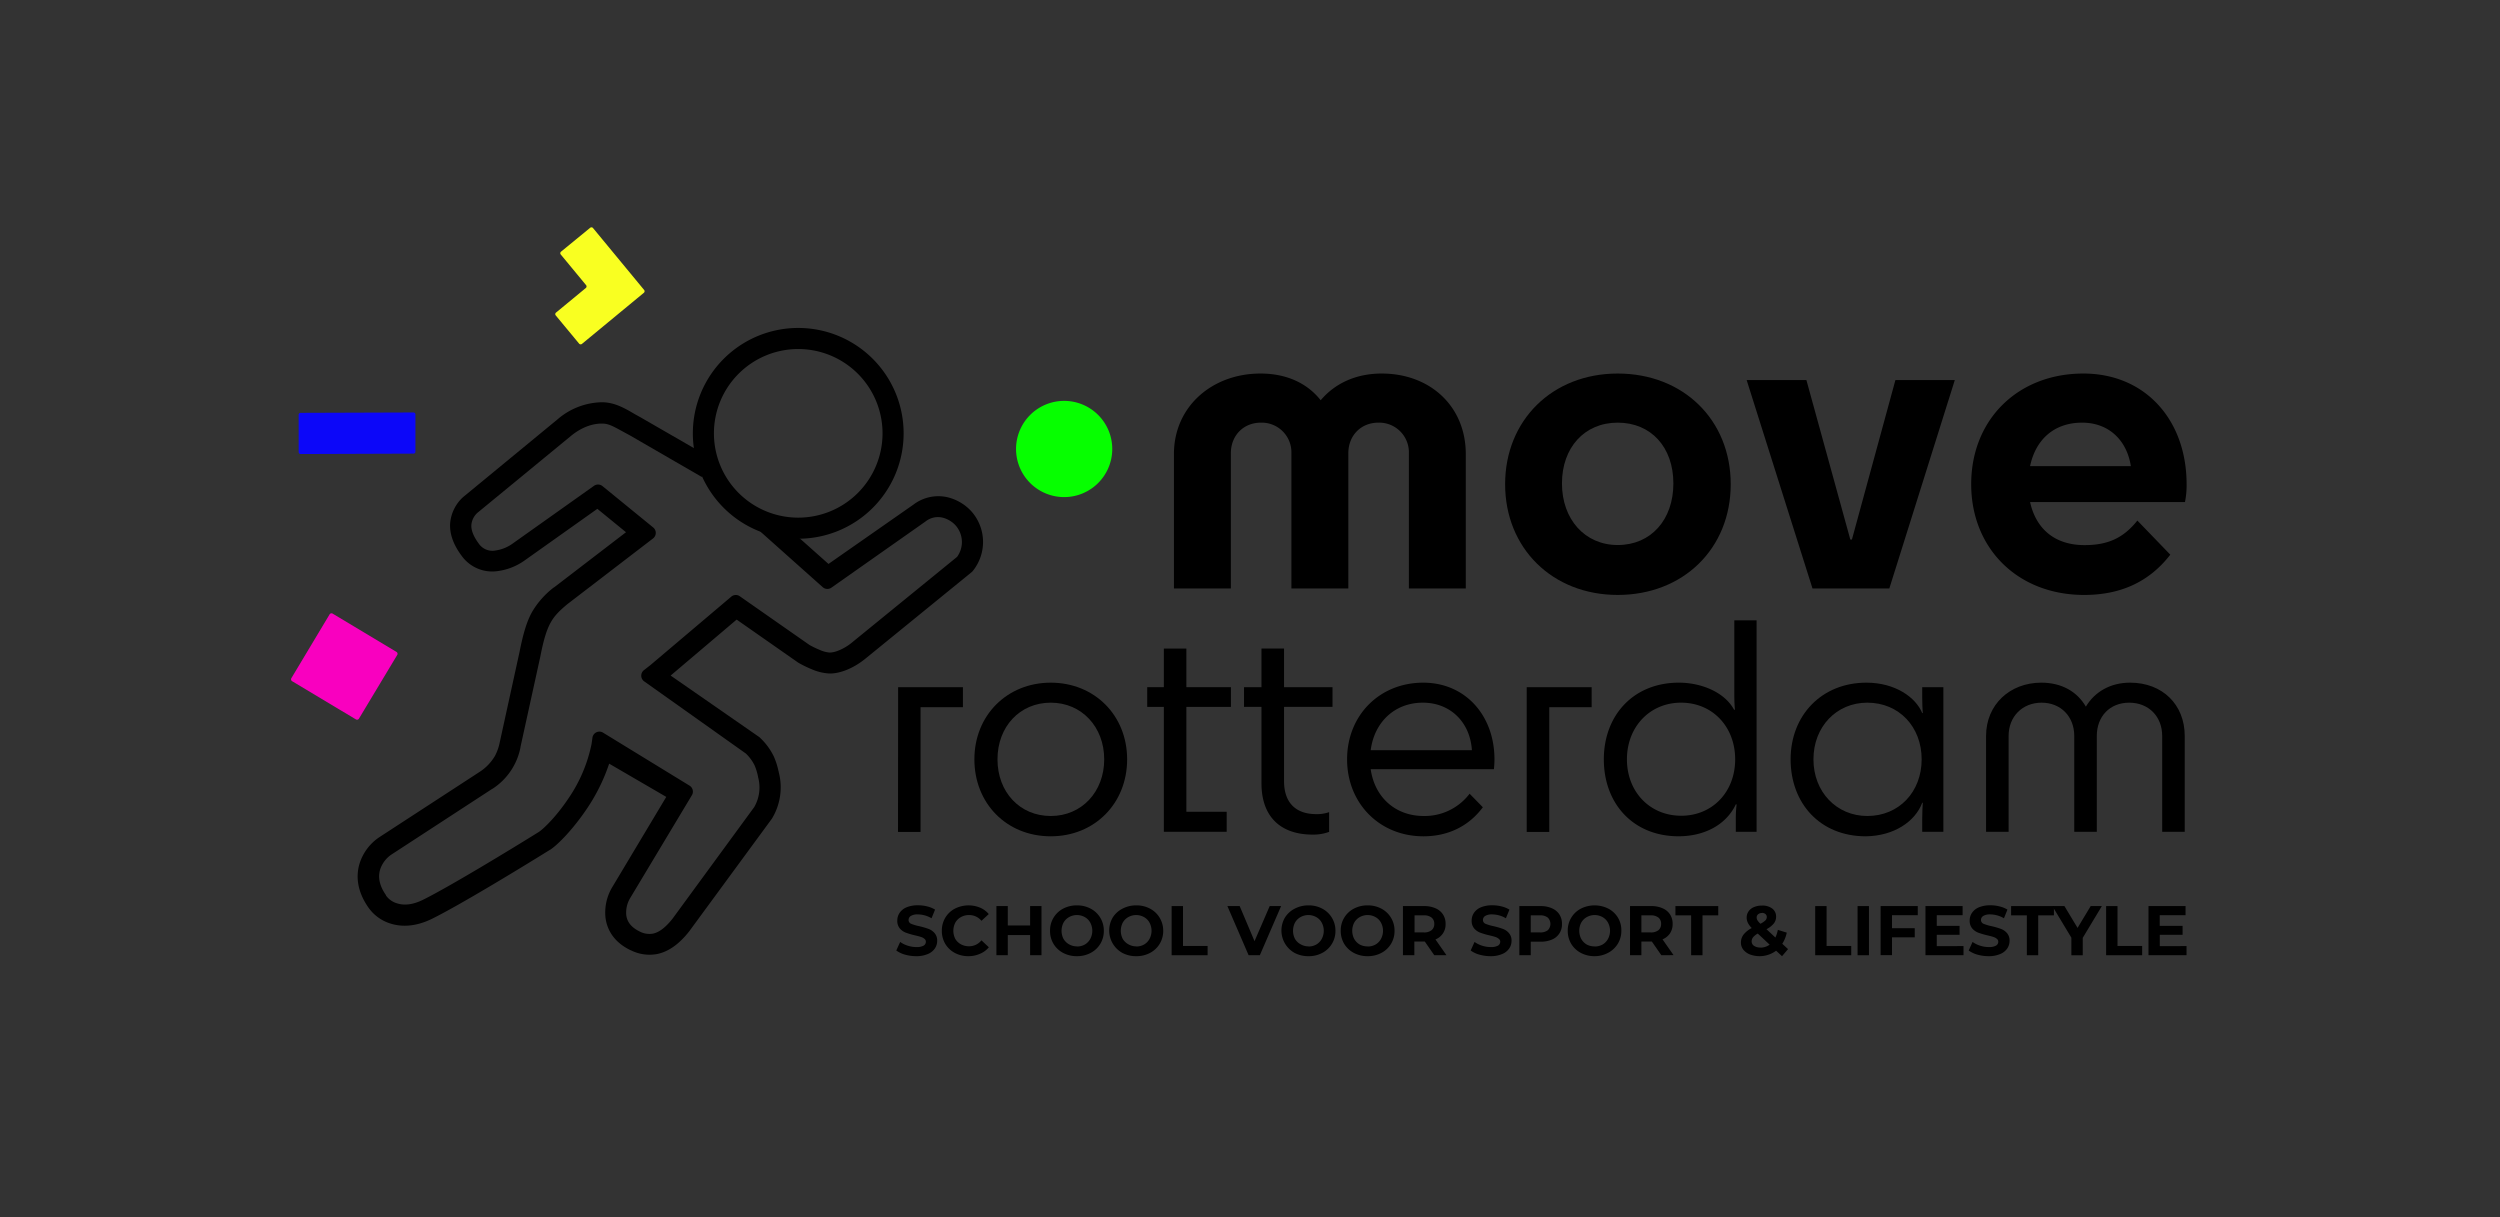 <svg id="Laag_1" data-name="Laag 1" xmlns="http://www.w3.org/2000/svg" viewBox="0 0 841.89 409.98"><rect x="0" y="0" width="841.89" height="409.98" fill="#333333" stroke="none"/><defs><style>.cls-1{fill:#0c07f9;}.cls-2{fill:#06ff00;}.cls-3{fill:#f900bf;}.cls-4{fill:#f9ff21;}.cls-5{fill-rule:evenodd;}</style></defs><path d="M302.45,231.41h21.82v6.74H310v42h-7.59Z"/><path d="M353.85,281.63c-14.91,0-25.72-11.11-25.72-25.92s11-25.82,25.72-25.82,25.72,11,25.72,25.82S368.65,281.63,353.85,281.63Zm0-6.84c10.44,0,18-8.16,18-19.08s-7.59-19.08-18-19.08-17.94,8.07-17.94,19.08S343.41,274.79,353.85,274.79Z"/><path d="M391.93,280.11V238.05h-5.6v-6.64h5.6v-13h7.59v13h15v6.64h-15v35.32h13.57v6.74Z"/><path d="M442.08,281.06c-11,0-17.27-6.17-17.27-17.28V238.05h-5.88v-6.64h5.88v-13h7.6v13h16.32v6.64H432.41v25c0,7.4,4.08,11.11,10.82,11.11a12.26,12.26,0,0,0,4.36-.67v6.65A15.47,15.47,0,0,1,442.08,281.06Z"/><path d="M499.36,271.85c-4.74,6.36-11.67,9.78-20,9.78-14.8,0-25.72-11.11-25.72-25.92s10.92-25.82,25.63-25.82c14.24,0,24,11.1,24,25.82,0,1-.09,2.56-.19,3.32H461.59c1.33,9.4,8.26,15.76,17.85,15.76a19,19,0,0,0,15.46-7.5Zm-20.21-35.22c-9.39,0-16.32,6.45-17.56,16h34.08C495.1,243.37,488.55,236.63,479.15,236.63Z"/><path d="M514.13,231.41H536v6.74H521.73v42h-7.6Z"/><path d="M540.1,255.71c0-14.91,10.06-25.82,25.25-25.82,7.87,0,15.56,3.41,18.6,9.11h.29c-.1-1.33-.2-2.66-.2-5.22V208.9h7.5v71.21h-7v-4a39.12,39.12,0,0,1,.28-5.22h-.28c-3.32,7-10.73,10.73-19.27,10.73C550.07,281.63,540.1,270.71,540.1,255.71Zm26,19c10.64,0,18.23-8.07,18.23-19s-7.59-19.08-18.23-19.08c-10.43,0-18.22,8.07-18.22,19.08S555.67,274.7,566.1,274.7Z"/><path d="M603,255.71c0-14.81,10.44-25.82,25.53-25.82,9.68,0,16.61,4.93,18.79,10.25h.19c-.09-1.42-.19-2.75-.19-5.22v-3.51h7.12v48.7h-7.12v-4.46c0-2.19.1-3.8.19-5.32h-.19c-2.37,6.36-9.58,11.2-19,11.3C612.9,281.63,603,270.52,603,255.71Zm25.82,19.08c10.72,0,18.31-8.16,18.31-19.08s-7.59-19.08-18.31-19.08c-10.35,0-18.13,8.07-18.13,19.08S618.5,274.79,628.85,274.79Z"/><path d="M735.72,247.83v32.28h-7.59V247.83c0-6.55-4.56-11.2-11.11-11.2s-10.91,4.65-10.91,11.2v32.28h-7.59V247.83c0-6.55-4.55-11.2-11-11.2s-11.11,4.65-11.11,11.2v32.28h-7.59V247.83c0-10.54,8-17.94,18.61-17.94,6.83,0,12.05,3,15,8.07,3-5,8.26-8.07,14.9-8.07C728.23,229.89,735.72,237.29,735.72,247.83Z"/><path d="M308.57,322a13.78,13.78,0,0,1-3.8-.52,9.25,9.25,0,0,1-2.94-1.39l1.31-2.89a8.8,8.8,0,0,0,2.53,1.26,9.6,9.6,0,0,0,2.93.47,4.86,4.86,0,0,0,2.41-.47,1.51,1.51,0,0,0,.78-1.3,1.19,1.19,0,0,0-.47-1,3.28,3.28,0,0,0-1.19-.64c-.47-.16-1.12-.33-1.94-.52a26.58,26.58,0,0,1-3.09-.9,5.08,5.08,0,0,1-2.08-1.44,3.92,3.92,0,0,1-.85-2.65,4.55,4.55,0,0,1,.78-2.6,5.23,5.23,0,0,1,2.34-1.87,9.79,9.79,0,0,1,3.85-.68,12.36,12.36,0,0,1,3.1.38,9.2,9.2,0,0,1,2.65,1.08l-1.19,2.91a9.28,9.28,0,0,0-4.58-1.3,4.32,4.32,0,0,0-2.39.52,1.58,1.58,0,0,0-.76,1.37,1.37,1.37,0,0,0,.88,1.28,15,15,0,0,0,2.72.8,26.58,26.58,0,0,1,3.09.9,5,5,0,0,1,2.06,1.42,3.77,3.77,0,0,1,.88,2.62,4.5,4.5,0,0,1-.81,2.6,5.26,5.26,0,0,1-2.36,1.84A9.65,9.65,0,0,1,308.57,322Z"/><path d="M326.13,322a9.59,9.59,0,0,1-4.58-1.09,8.36,8.36,0,0,1-3.22-3.05,8.53,8.53,0,0,1-1.16-4.42,8.42,8.42,0,0,1,1.16-4.39,8.15,8.15,0,0,1,3.22-3.05,10.18,10.18,0,0,1,8.48-.35,7.68,7.68,0,0,1,2.94,2.17l-2.46,2.27a5.3,5.3,0,0,0-4.16-1.94,5.45,5.45,0,0,0-2.75.69,4.83,4.83,0,0,0-1.89,1.86,6,6,0,0,0,0,5.49A5,5,0,0,0,323.6,318a5.65,5.65,0,0,0,2.75.66,5.29,5.29,0,0,0,4.16-2L333,319A7.63,7.63,0,0,1,330,321.2,9.59,9.59,0,0,1,326.13,322Z"/><path d="M350.73,305.13v16.55H346.9v-6.79h-7.52v6.79h-3.83V305.13h3.83v6.53h7.52v-6.53Z"/><path d="M362.66,322a9.75,9.75,0,0,1-4.66-1.11,8.32,8.32,0,0,1-3.23-3.05,8.41,8.41,0,0,1-1.16-4.4A8.25,8.25,0,0,1,358,306a9.75,9.75,0,0,1,4.66-1.11A9.64,9.64,0,0,1,367.3,306a8.3,8.3,0,0,1,4.42,7.44,8.24,8.24,0,0,1-4.42,7.45A9.64,9.64,0,0,1,362.66,322Zm0-3.26a5.34,5.34,0,0,0,2.65-.66,4.84,4.84,0,0,0,1.84-1.89,5.81,5.81,0,0,0,0-5.49,4.64,4.64,0,0,0-1.84-1.86,5.43,5.43,0,0,0-5.3,0,4.82,4.82,0,0,0-1.86,1.86,6,6,0,0,0,0,5.49A5,5,0,0,0,360,318,5.37,5.37,0,0,0,362.66,318.7Z"/><path d="M382.61,322a9.75,9.75,0,0,1-4.66-1.11A8.63,8.63,0,0,1,374.71,309,8.32,8.32,0,0,1,378,306a9.75,9.75,0,0,1,4.66-1.11,9.64,9.64,0,0,1,4.64,1.11,8.35,8.35,0,0,1,4.42,7.44,8.29,8.29,0,0,1-4.42,7.45A9.64,9.64,0,0,1,382.61,322Zm0-3.26a5.34,5.34,0,0,0,2.65-.66,4.84,4.84,0,0,0,1.84-1.89,5.81,5.81,0,0,0,0-5.49,4.64,4.64,0,0,0-1.84-1.86,5.43,5.43,0,0,0-5.3,0,4.82,4.82,0,0,0-1.86,1.86,6,6,0,0,0,0,5.49A5,5,0,0,0,380,318,5.34,5.34,0,0,0,382.61,318.7Z"/><path d="M394.55,305.13h3.83v13.43h8.29v3.12H394.55Z"/><path d="M431.42,305.13l-7.16,16.55h-3.78l-7.15-16.55h4.14l5,11.82,5.11-11.82Z"/><path d="M440.61,322a9.75,9.75,0,0,1-4.66-1.11A8.63,8.63,0,0,1,432.71,309,8.32,8.32,0,0,1,436,306a9.75,9.75,0,0,1,4.66-1.11,9.55,9.55,0,0,1,4.63,1.11,8.33,8.33,0,0,1,4.43,7.44,8.27,8.27,0,0,1-4.43,7.45A9.55,9.55,0,0,1,440.61,322Zm0-3.26a5.34,5.34,0,0,0,2.65-.66,4.84,4.84,0,0,0,1.84-1.89,5.81,5.81,0,0,0,0-5.49,4.64,4.64,0,0,0-1.84-1.86,5.43,5.43,0,0,0-5.3,0,4.75,4.75,0,0,0-1.86,1.86,6,6,0,0,0,0,5.49A5,5,0,0,0,438,318,5.34,5.34,0,0,0,440.61,318.7Z"/><path d="M460.56,322a9.75,9.75,0,0,1-4.66-1.11,8.42,8.42,0,0,1-3.24-3.05,8.51,8.51,0,0,1-1.16-4.4,8.23,8.23,0,0,1,4.4-7.44,9.75,9.75,0,0,1,4.66-1.11A9.64,9.64,0,0,1,465.2,306a8.3,8.3,0,0,1,4.42,7.44,8.24,8.24,0,0,1-4.42,7.45A9.64,9.64,0,0,1,460.56,322Zm0-3.26a5.34,5.34,0,0,0,2.65-.66,4.84,4.84,0,0,0,1.84-1.89,5.81,5.81,0,0,0,0-5.49,4.64,4.64,0,0,0-1.84-1.86,5.43,5.43,0,0,0-5.3,0,4.84,4.84,0,0,0-1.87,1.86,6,6,0,0,0,0,5.49,5.06,5.06,0,0,0,1.87,1.89A5.34,5.34,0,0,0,460.56,318.7Z"/><path d="M483,321.68l-3.19-4.61h-3.52v4.61h-3.84V305.13h7.17a9.07,9.07,0,0,1,3.8.74,5.62,5.62,0,0,1,2.51,2.07,5.71,5.71,0,0,1,.88,3.2,5.4,5.4,0,0,1-3.41,5.22l3.71,5.32ZM483,311.14a2.59,2.59,0,0,0-.9-2.13,3.94,3.94,0,0,0-2.62-.76h-3.12V314h3.12a3.94,3.94,0,0,0,2.62-.76A2.61,2.61,0,0,0,483,311.14Z"/><path d="M502,322a13.85,13.85,0,0,1-3.81-.52,9.09,9.09,0,0,1-2.93-1.39l1.3-2.89a8.94,8.94,0,0,0,2.53,1.26,9.65,9.65,0,0,0,2.93.47,4.83,4.83,0,0,0,2.41-.47,1.51,1.51,0,0,0,.78-1.3,1.17,1.17,0,0,0-.48-1,3.23,3.23,0,0,0-1.18-.64c-.47-.16-1.11-.33-1.93-.52a26.24,26.24,0,0,1-3.1-.9,5.08,5.08,0,0,1-2.08-1.44,3.92,3.92,0,0,1-.85-2.65,4.55,4.55,0,0,1,.78-2.6,5.23,5.23,0,0,1,2.34-1.87,9.82,9.82,0,0,1,3.85-.68,12.36,12.36,0,0,1,3.1.38,9.2,9.2,0,0,1,2.65,1.08l-1.19,2.91a9.25,9.25,0,0,0-4.58-1.3,4.32,4.32,0,0,0-2.39.52,1.58,1.58,0,0,0-.76,1.37,1.38,1.38,0,0,0,.88,1.28,15.23,15.23,0,0,0,2.72.8,26.58,26.58,0,0,1,3.09.9,4.93,4.93,0,0,1,2.06,1.42,3.77,3.77,0,0,1,.88,2.62,4.5,4.5,0,0,1-.81,2.6,5.26,5.26,0,0,1-2.36,1.84A9.64,9.64,0,0,1,502,322Z"/><path d="M518.82,305.13a9.07,9.07,0,0,1,3.8.74,5.62,5.62,0,0,1,2.51,2.07,5.7,5.7,0,0,1,.87,3.2,5.44,5.44,0,0,1-3.38,5.27,9.4,9.4,0,0,1-3.8.71h-3.33v4.56h-3.84V305.13ZM518.6,314a4.06,4.06,0,0,0,2.63-.74,3,3,0,0,0,0-4.25,4,4,0,0,0-2.63-.76h-3.11V314Z"/><path d="M537,322a9.71,9.71,0,0,1-4.65-1.11,8.42,8.42,0,0,1-3.24-3.05,8.51,8.51,0,0,1-1.16-4.4,8.23,8.23,0,0,1,4.4-7.44,10.27,10.27,0,0,1,9.29,0,8.32,8.32,0,0,1,3.24,3.07A8.2,8.2,0,0,1,546,313.4a8.33,8.33,0,0,1-1.18,4.4,8.42,8.42,0,0,1-3.24,3.05A9.61,9.61,0,0,1,537,322Zm0-3.26a5.38,5.38,0,0,0,2.66-.66,4.91,4.91,0,0,0,1.84-1.89,5.81,5.81,0,0,0,0-5.49,4.7,4.7,0,0,0-1.84-1.86,5.43,5.43,0,0,0-5.3,0,4.84,4.84,0,0,0-1.87,1.86,6,6,0,0,0,0,5.49,5.06,5.06,0,0,0,1.87,1.89A5.33,5.33,0,0,0,537,318.7Z"/><path d="M559.47,321.68l-3.2-4.61h-3.52v4.61h-3.83V305.13h7.16a9.09,9.09,0,0,1,3.81.74,5.59,5.59,0,0,1,2.5,2.07,5.71,5.71,0,0,1,.88,3.2,5.63,5.63,0,0,1-.9,3.19,5.55,5.55,0,0,1-2.51,2l3.72,5.32Zm-.08-10.54a2.61,2.61,0,0,0-.89-2.13,4,4,0,0,0-2.63-.76h-3.12V314h3.12a4,4,0,0,0,2.63-.76A2.63,2.63,0,0,0,559.39,311.14Z"/><path d="M569.5,308.25h-5.29v-3.12h14.42v3.12h-5.3v13.43H569.5Z"/><path d="M600.11,322l-2-1.84a9.32,9.32,0,0,1-8.77,1.27,5.32,5.32,0,0,1-2.27-1.63,3.75,3.75,0,0,1-.8-2.34,4.4,4.4,0,0,1,.85-2.69,8.54,8.54,0,0,1,2.79-2.25,6.74,6.74,0,0,1-1.3-1.75,4,4,0,0,1-.41-1.74,3.67,3.67,0,0,1,.64-2.13,4.08,4.08,0,0,1,1.8-1.42,6.6,6.6,0,0,1,2.72-.52,5.39,5.39,0,0,1,3.45,1,3.32,3.32,0,0,1,1.3,2.77,3.55,3.55,0,0,1-.78,2.26,7.48,7.48,0,0,1-2.46,1.92l3,2.81a10.85,10.85,0,0,0,.83-2.58l3,.93a10.77,10.77,0,0,1-1.51,3.75l1.94,1.8Zm-6.74-14.54a2,2,0,0,0-1.32.43,1.39,1.39,0,0,0-.48,1.09,1.88,1.88,0,0,0,.26.94,6.26,6.26,0,0,0,1,1.16,6.92,6.92,0,0,0,1.68-1.13,1.66,1.66,0,0,0,.47-1.11,1.3,1.3,0,0,0-.42-1A1.79,1.79,0,0,0,593.37,307.42Zm-.52,11.66a5.25,5.25,0,0,0,3.09-1l-4-3.74a5.55,5.55,0,0,0-1.59,1.26,2.24,2.24,0,0,0-.47,1.39,1.75,1.75,0,0,0,.8,1.49A3.68,3.68,0,0,0,592.85,319.08Z"/><path d="M611.28,305.13h3.83v13.43h8.3v3.12H611.28Z"/><path d="M625.55,305.13h3.83v16.55h-3.83Z"/><path d="M637.14,308.21v4.37h7.66v3.07h-7.66v6h-3.83V305.13h12.51v3.08Z"/><path d="M661.22,318.6v3.08H648.41V305.13h12.51v3.08h-8.7v3.59h7.68v3h-7.68v3.82Z"/><path d="M669.71,322a13.85,13.85,0,0,1-3.81-.52,9.3,9.3,0,0,1-2.93-1.39l1.3-2.89a8.94,8.94,0,0,0,2.53,1.26,9.71,9.71,0,0,0,2.94.47,4.81,4.81,0,0,0,2.4-.47,1.5,1.5,0,0,0,.79-1.3,1.19,1.19,0,0,0-.47-1,3.28,3.28,0,0,0-1.19-.64c-.47-.16-1.12-.33-1.94-.52a27.43,27.43,0,0,1-3.1-.9,5.11,5.11,0,0,1-2.07-1.44,3.93,3.93,0,0,1-.86-2.65,4.55,4.55,0,0,1,.78-2.6,5.23,5.23,0,0,1,2.34-1.87,9.84,9.84,0,0,1,3.86-.68,12.36,12.36,0,0,1,3.1.38,9,9,0,0,1,2.64,1.08l-1.18,2.91a9.3,9.3,0,0,0-4.58-1.3,4.35,4.35,0,0,0-2.39.52,1.58,1.58,0,0,0-.76,1.37,1.37,1.37,0,0,0,.88,1.28,15.07,15.07,0,0,0,2.71.8,26.24,26.24,0,0,1,3.1.9,5,5,0,0,1,2.06,1.42,3.77,3.77,0,0,1,.87,2.62,4.56,4.56,0,0,1-.8,2.6,5.26,5.26,0,0,1-2.36,1.84A9.65,9.65,0,0,1,669.71,322Z"/><path d="M682.55,308.25h-5.3v-3.12h14.42v3.12h-5.29v13.43h-3.83Z"/><path d="M701.38,315.82v5.86h-3.83v-5.91l-6.41-10.64h4.07l4.42,7.35,4.42-7.35h3.76Z"/><path d="M709.25,305.13h3.83v13.43h8.3v3.12H709.25Z"/><path d="M736.33,318.6v3.08H723.52V305.13H736v3.08h-8.7v3.59H735v3h-7.68v3.82Z"/><path d="M493.61,152.9v45.28H474.45V152.63a10,10,0,0,0-10.27-10.3c-5.88,0-10.12,4.34-10.12,10.3v45.55H434.89V152.63a10,10,0,0,0-10.26-10.3c-5.89,0-10.13,4.34-10.13,10.3v45.55H395.33V152.9c0-16,12.87-27.11,29.16-27.11,8.76,0,15.74,3.26,20.26,9,4.79-5.69,11.9-9,20.53-9C481.7,125.79,493.61,136.91,493.61,152.9Z"/><path d="M544.78,200.35c-22,0-37.92-15.73-37.92-37.28s15.88-37.28,37.92-37.28,38.05,15.59,38.05,37.28S566.81,200.35,544.78,200.35Zm0-16.81c11.22,0,18.74-8.54,18.74-20.74s-7.52-20.47-18.74-20.47S526,150.74,526,162.8,533.69,183.54,544.78,183.54Z"/><path d="M636.24,198.18H610.37L588.2,128h20.12l14.78,53.68h.55L638.29,128h20Z"/><path d="M730.86,186.79c-7.25,9.36-17,13.56-29,13.56-22.45,0-38.05-15.73-38.05-37.28,0-21.82,15.74-37.28,37.78-37.28,20.8,0,34.76,15.59,34.76,37.28a27.93,27.93,0,0,1-.55,6H683.64c2.05,9.21,8.48,14.5,18.34,14.5,7.94,0,13.14-2.44,17.79-8.27Zm-29.7-44.46c-9.31,0-15.61,5.56-17.52,14.64h33.94C716.21,148.16,710.06,142.33,701.16,142.33Z"/><path class="cls-1" d="M100.57,139.69a.66.66,0,0,1,.66-.66l38-.13a.66.66,0,0,1,.67.66l0,12.54a.65.65,0,0,1-.66.66l-38,.14a.66.66,0,0,1-.66-.66Z"/><path class="cls-2" d="M374.56,151.15A16.2,16.2,0,1,1,358.36,135,16.2,16.2,0,0,1,374.56,151.15Z"/><path class="cls-3" d="M133.53,219.54a.75.75,0,0,1,.25,1l-12.91,21.48a.75.75,0,0,1-1,.25L98.36,229.39a.75.75,0,0,1-.25-1L111,206.88a.75.75,0,0,1,1-.25Z"/><path class="cls-4" d="M195,115.7a.69.69,0,0,0,1,.09L216.8,98.62a.68.68,0,0,0,.09-1L199.72,76.82a.68.68,0,0,0-1-.09l-9.77,8a.68.68,0,0,0-.09,1L197.35,96a.69.69,0,0,1-.09,1l-10,8.25a.68.68,0,0,0-.09,1Z"/><path class="cls-5" d="M202.64,135.46a23.45,23.45,0,0,0-14.78,5.67h0l-31.92,26.28-.12.11a13.49,13.49,0,0,0-4.23,8.66c-.24,3.58,1.09,7.27,3.88,11a12.66,12.66,0,0,0,12.11,5.14,20.14,20.14,0,0,0,8.94-3.48l24.64-17.49,9.65,7.88-24.26,18.6-.06,0a28.8,28.8,0,0,0-7.32,8.26c-1.84,3.32-3,7.41-4.17,13.25L168.29,250a16.74,16.74,0,0,1-1.61,4.56,16,16,0,0,1-5,5.27l-34,22.14h0a16.71,16.71,0,0,0-6.52,8.61c-1.39,4.32-.93,9.5,2.84,14.94a14.14,14.14,0,0,0,7.59,5.52c3.82,1.19,8.57,1,13.95-1.66,9.5-4.7,30.49-17.49,39.71-23.23l0,0,.05,0c2.85-1.92,7.68-7,12-13.31a62.44,62.44,0,0,0,7.84-15.67l19.23,11.19L206,299.06l0,0a16.65,16.65,0,0,0-2.1,9.94c.52,4.25,3,8.39,8.47,11h.05a14,14,0,0,0,9,1.25c3.65-.79,7.2-3.2,10.67-7.61l0,0,27.89-38,.09-.16A20.24,20.24,0,0,0,262.24,260c0-.1,0-.19-.07-.29a24.34,24.34,0,0,0-1.6-5,21.4,21.4,0,0,0-4.57-6.21l-.23-.23L225.84,227.5l22.23-18.85,20.71,14.48.13.08a38.6,38.6,0,0,0,4.43,2.16,17.24,17.24,0,0,0,5.69,1.42c2.68.19,7.63-1,12.73-5.25l35.61-29,.22-.26a15.52,15.52,0,0,0-.46-20.07l0,0,0,0a16,16,0,0,0-7.54-4.63,13.8,13.8,0,0,0-11.94,2.32h0L279,189.91l-18.24-16.23L256.05,179l21,18.73a2.36,2.36,0,0,0,2.94.16l31.67-22.27h0a6.72,6.72,0,0,1,6-1.24,8.91,8.91,0,0,1,4.05,2.45,8.46,8.46,0,0,1,.59,10.7l-35.09,28.59,0,0a17.16,17.16,0,0,1-5.24,3.11,8.87,8.87,0,0,1-1.73.45,3.9,3.9,0,0,1-.69.06h0l-.18,0h-.17a10.51,10.51,0,0,1-3.19-.9,30.12,30.12,0,0,1-3.42-1.65l-23.45-16.39a2.34,2.34,0,0,0-2.88.13L219,224l-2.14,1.67a2.36,2.36,0,0,0,.08,3.79l34.25,24.31a14.18,14.18,0,0,1,2.91,3.95,19.13,19.13,0,0,1,1.17,3.81h0l0,.11a13.16,13.16,0,0,1-1.28,10.15L226.46,309.4c-2.8,3.54-5,4.68-6.56,5a7,7,0,0,1-4.5-.72c-3.32-1.62-4.28-3.71-4.5-5.51a9.54,9.54,0,0,1,1.19-5.53L233,267.79a2.35,2.35,0,0,0-.79-3.22l-29.12-17.84a2.36,2.36,0,0,0-3.58,1.69l-.29,2.07a50,50,0,0,1-7.73,18.29c-4,6-8.2,10.13-10,11.36-9.32,5.8-29.93,18.34-39,22.85-3.93,1.95-6.79,1.84-8.69,1.24A7,7,0,0,1,130,301.6l0-.06,0-.06c-2.64-3.77-2.62-6.69-1.95-8.78a9.73,9.73,0,0,1,3.67-4.86h0l34.06-22.2.06,0a21.49,21.49,0,0,0,9.43-13.93l0-.14,6.73-30.67v0c1.1-5.66,2.13-8.88,3.42-11.21s2.85-3.89,5.61-6.21l28.88-22.15a2.36,2.36,0,0,0,.06-3.7l-17.08-13.93a2.37,2.37,0,0,0-2.87-.09l-27.61,19.6h0a13,13,0,0,1-5.59,2.18,5.57,5.57,0,0,1-5.58-2.31c-2.14-2.89-2.6-4.95-2.5-6.36a6.27,6.27,0,0,1,2-4l31.63-26h0c4.22-3.42,8-4.08,10.29-4.08s3.61.79,7.86,3.11h0l1.59.86,24.2,14,3.55-6.14-24.27-14,0,0-1.72-.95C210,137.23,206.76,135.46,202.64,135.46Z"/><path class="cls-5" d="M268.81,174.32a28.39,28.39,0,1,0-28.39-28.39A28.39,28.39,0,0,0,268.81,174.32Zm0,7.1a35.49,35.49,0,1,0-35.49-35.49A35.49,35.49,0,0,0,268.81,181.42Z"/></svg>